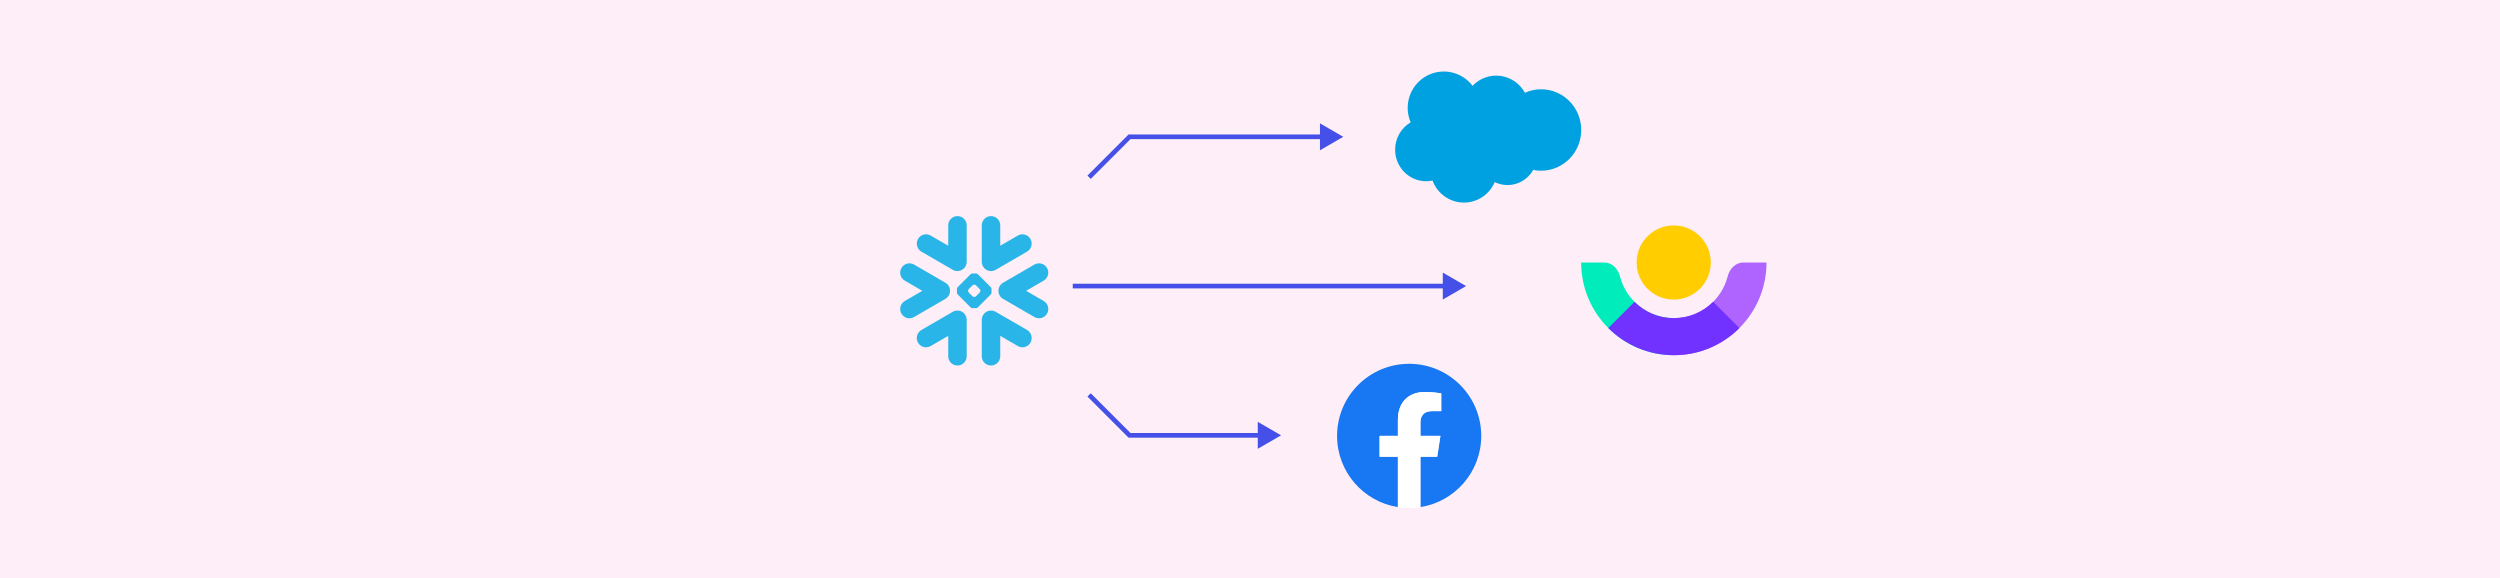 <svg width="1608" height="372" viewBox="0 0 1608 372" fill="none" xmlns="http://www.w3.org/2000/svg">
<rect width="1608" height="372" fill="#FDEEF7"/>
<path fill-rule="evenodd" clip-rule="evenodd" d="M610.812 188.807C611.014 188.169 611.098 187.512 611.083 186.863C611.059 186.393 610.999 185.924 610.866 185.454C610.466 183.996 609.519 182.693 608.1 181.871L587.92 170.17C585.071 168.524 581.439 169.503 579.804 172.359C578.153 175.212 579.127 178.854 581.976 180.505L593.253 187.054L581.976 193.585C579.127 195.238 578.156 198.882 579.804 201.746C581.439 204.595 585.071 205.569 587.92 203.922L608.1 192.214C609.462 191.427 610.386 190.193 610.812 188.807ZM616.289 199.772C615.129 199.672 613.924 199.917 612.839 200.551L592.644 212.244C589.802 213.894 588.832 217.556 590.472 220.413C592.119 223.263 595.748 224.244 598.585 222.586L609.9 216.033V229.128C609.9 232.428 612.558 235.101 615.848 235.101C619.122 235.101 621.788 232.428 621.788 229.128V205.717C621.788 202.574 619.362 199.993 616.289 199.772ZM636.971 174.329C638.127 174.425 639.329 174.177 640.414 173.55L660.606 161.846C663.451 160.195 664.416 156.548 662.781 153.684C661.142 150.832 657.51 149.854 654.669 151.503L643.361 158.064V144.964C643.361 141.674 640.703 139 637.413 139C634.123 139 631.472 141.674 631.472 144.964V168.375C631.472 171.515 633.891 174.101 636.971 174.329ZM592.644 161.846L612.839 173.55C613.924 174.177 615.129 174.425 616.289 174.329C619.362 174.101 621.788 171.515 621.788 168.375V144.964C621.788 141.674 619.122 139 615.848 139C612.558 139 609.9 141.674 609.9 144.964V158.064L598.585 151.503C595.748 149.854 592.119 150.832 590.472 153.684C588.832 156.548 589.802 160.195 592.644 161.846ZM630.597 187.005C630.597 186.665 630.392 186.191 630.153 185.939L627.722 183.51C627.483 183.27 627.011 183.071 626.671 183.071H626.577C626.239 183.071 625.767 183.27 625.531 183.51L623.101 185.939C622.857 186.191 622.671 186.665 622.671 187.005V187.1C622.671 187.436 622.857 187.906 623.101 188.151L625.531 190.587C625.771 190.827 626.239 191.026 626.577 191.026H626.671C627.011 191.026 627.483 190.827 627.722 190.587L630.153 188.151C630.392 187.906 630.597 187.436 630.597 187.1V187.005ZM637.306 189.342L628.913 197.76C628.672 198.007 628.209 198.209 627.859 198.209H627.25H626.01H625.391C625.052 198.209 624.58 198.007 624.337 197.76L615.947 189.342C615.707 189.105 615.513 188.628 615.513 188.291V187.669V186.424V185.81C615.513 185.465 615.707 184.988 615.947 184.748L624.337 176.33C624.58 176.082 625.052 175.887 625.391 175.887H626.01H627.25H627.859C628.201 175.887 628.672 176.082 628.913 176.33L637.306 184.748C637.546 184.988 637.74 185.465 637.74 185.81V186.424V187.669V188.291C637.74 188.628 637.546 189.105 637.306 189.342ZM660.606 212.244L640.414 200.551C639.329 199.917 638.127 199.672 636.971 199.772C633.891 199.993 631.472 202.574 631.472 205.717V229.128C631.472 232.428 634.123 235.101 637.413 235.101C640.703 235.101 643.361 232.428 643.361 229.128V216.033L654.669 222.586C657.509 224.244 661.142 223.263 662.781 220.413C664.416 217.556 663.451 213.894 660.606 212.244ZM671.282 180.505L660.004 187.054L671.282 193.585C674.13 195.238 675.104 198.882 673.457 201.746C671.814 204.595 668.178 205.569 665.341 203.922L645.145 192.214C643.798 191.427 642.863 190.193 642.448 188.807C642.251 188.169 642.159 187.512 642.182 186.863C642.193 186.393 642.262 185.924 642.391 185.454C642.795 183.996 643.742 182.693 645.145 181.871L665.341 170.17C668.178 168.524 671.814 169.503 673.457 172.359C675.104 175.212 674.13 178.854 671.282 180.505Z" fill="#29B5E8"/>
<path d="M952.729 280.365C952.729 254.755 931.974 234 906.365 234C880.755 234 860 254.755 860 280.365C860 303.511 876.952 322.69 899.12 326.168V293.767H887.348V280.365H899.12V270.15C899.12 258.532 906.039 252.111 916.634 252.111C921.705 252.111 927.011 253.017 927.011 253.017V264.427H921.161C915.402 264.427 913.609 268.004 913.609 271.671V280.365H926.468L924.412 293.767H913.609V326.168C935.777 322.69 952.729 303.511 952.729 280.365Z" fill="#1877F2"/>
<path d="M924.412 293.767L926.468 280.365H913.609V271.671C913.609 268.004 915.402 264.427 921.161 264.427H927.011V253.017C927.011 253.017 921.705 252.111 916.634 252.111C906.039 252.111 899.12 258.532 899.12 270.15V280.365H887.348V293.767H899.12V326.168C901.484 326.539 903.901 326.729 906.365 326.729C908.828 326.729 911.245 326.539 913.609 326.168V293.767H924.412Z" fill="white"/>
<path fill-rule="evenodd" clip-rule="evenodd" d="M947.155 55.192C949.438 52.784 952.254 50.952 955.374 49.845C958.494 48.739 961.83 48.389 965.11 48.825C968.389 49.26 971.521 50.469 974.248 52.352C976.975 54.235 979.222 56.74 980.805 59.661C984.084 58.185 987.637 57.423 991.23 57.425C1005.48 57.425 1017.05 69.151 1017.05 83.613C1017.05 98.075 1005.48 109.805 991.23 109.805C989.517 109.804 987.808 109.634 986.129 109.297C983.781 113.53 979.911 116.699 975.313 118.153C970.716 119.607 965.739 119.237 961.404 117.117C959.721 121.108 956.883 124.499 953.26 126.848C949.637 129.198 945.395 130.398 941.085 130.293C936.775 130.188 932.596 128.782 929.091 126.259C925.585 123.736 922.914 120.211 921.424 116.143C920.072 116.427 918.695 116.569 917.313 116.566C906.274 116.575 897.344 107.463 897.344 96.266C897.34 92.711 898.259 89.217 900.011 86.129C901.763 83.041 904.286 80.466 907.331 78.661C905.077 73.42 904.808 67.53 906.575 62.103C908.343 56.676 912.023 52.087 916.924 49.203C921.824 46.318 927.604 45.337 933.174 46.444C938.745 47.551 943.719 50.671 947.159 55.214" fill="#00A1E0"/>
<path d="M1076.53 192.689C1089.7 192.689 1100.38 182.014 1100.38 168.845C1100.38 155.676 1089.7 145 1076.53 145C1063.36 145 1052.69 155.676 1052.69 168.845C1052.69 182.014 1063.36 192.689 1076.53 192.689Z" fill="#FFCD00"/>
<path d="M1076.69 204.611C1076.66 204.612 1076.64 204.612 1076.61 204.612C1059.9 204.612 1045.86 193.15 1041.94 177.658C1040.73 172.892 1036.86 168.845 1031.94 168.845H1017C1017 201.767 1043.69 228.456 1076.61 228.456C1076.64 228.456 1076.66 228.456 1076.69 228.456V204.611Z" fill="#00ECBB"/>
<path d="M1076.53 204.611C1076.56 204.612 1076.58 204.612 1076.61 204.612C1093.32 204.612 1107.36 193.15 1111.28 177.658C1112.49 172.892 1116.36 168.845 1121.28 168.845H1136.22C1136.22 201.767 1109.53 228.456 1076.61 228.456C1076.58 228.456 1076.56 228.456 1076.53 228.456V204.611Z" fill="#AF64FF"/>
<path d="M1118.76 210.996C1107.98 221.784 1093.07 228.456 1076.61 228.456C1060.15 228.456 1045.25 221.784 1034.46 210.996L1051.32 194.135C1057.79 200.608 1066.73 204.611 1076.61 204.611C1086.49 204.611 1095.43 200.608 1101.9 194.135L1118.76 210.996Z" fill="#7131FF"/>
<path d="M726.5 88L725.439 86.939L725.879 86.5L726.5 86.5L726.5 88ZM864 88L849 96.66L849 79.34L864 88ZM699.439 112.939L725.439 86.939L727.561 89.061L701.561 115.061L699.439 112.939ZM726.5 86.5L850.5 86.5L850.5 89.5L726.5 89.5L726.5 86.5Z" fill="#4450E7"/>
<path d="M726.5 280L725.439 281.061L725.879 281.5L726.5 281.5L726.5 280ZM824 280L809 271.34L809 288.66L824 280ZM699.439 255.061L725.439 281.061L727.561 278.939L701.561 252.939L699.439 255.061ZM726.5 281.5L810.5 281.5L810.5 278.5L726.5 278.5L726.5 281.5Z" fill="#4450E7"/>
<path d="M943 184L928 175.34V192.66L943 184ZM690 185.5L929.5 185.5V182.5L690 182.5V185.5Z" fill="#4450E7"/>
</svg>
